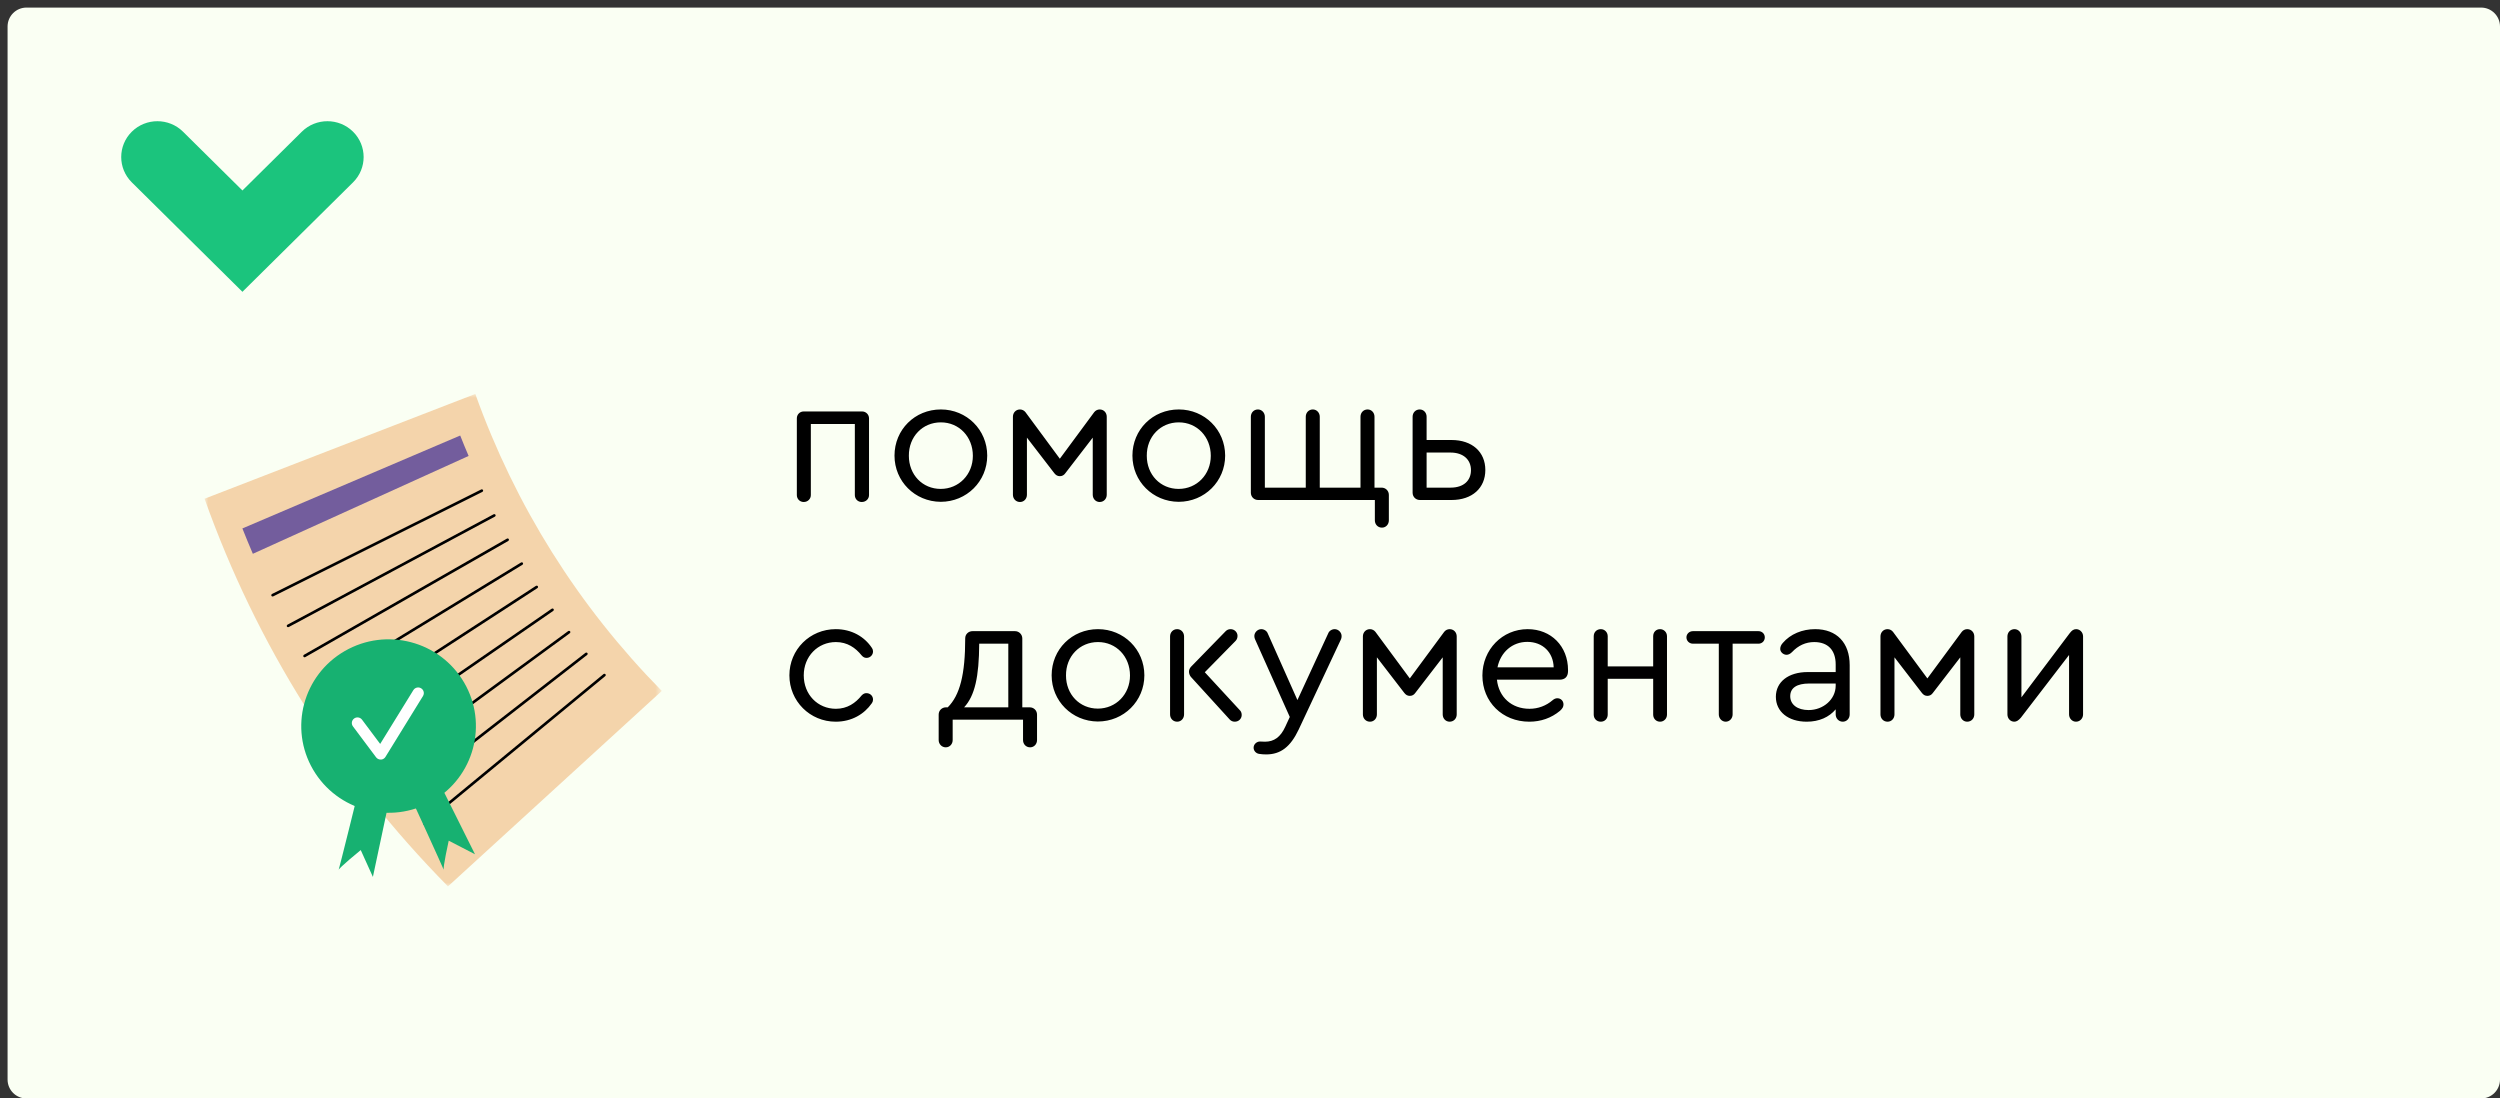 <?xml version="1.0" encoding="UTF-8"?> <svg xmlns="http://www.w3.org/2000/svg" width="330" height="145" viewBox="0 0 330 145" fill="none"><rect x="0" y="0" width="330" height="145" fill="#333333" stroke="none"/><path d="M327.5 1H3.5C2.119 1 1 2.119 1 3.5V142.5C1 143.881 2.119 145 3.5 145H327.5C328.881 145 330 143.881 330 142.5V3.5C330 2.119 328.881 1 327.5 1Z" fill="#FAFFF3"></path><path d="M32 38.519L17.399 24.072C15.534 22.226 15.534 19.23 17.399 17.384C19.265 15.539 22.293 15.539 24.158 17.384L32 25.143L39.842 17.384C41.707 15.539 44.735 15.539 46.601 17.384C48.466 19.23 48.466 22.226 46.601 24.072L32 38.519Z" fill="#1BC47D"></path><path d="M106.095 66.264C105.567 66.264 105.183 65.856 105.183 65.352V55.224C105.183 54.72 105.567 54.312 106.095 54.312H113.799C114.303 54.312 114.711 54.72 114.711 55.224V65.352C114.711 65.856 114.303 66.264 113.751 66.264C113.223 66.264 112.839 65.856 112.839 65.352V55.968H107.031V65.352C107.031 65.856 106.623 66.264 106.095 66.264ZM124.194 54.048C127.602 54.048 130.314 56.736 130.314 60.144C130.314 63.528 127.602 66.24 124.17 66.24C120.762 66.216 118.074 63.528 118.074 60.144C118.074 56.712 120.762 54.048 124.194 54.048ZM124.194 55.752C121.77 55.752 119.946 57.648 119.97 60.168C119.97 62.664 121.77 64.536 124.17 64.536C126.57 64.536 128.418 62.64 128.418 60.168C128.418 57.648 126.594 55.752 124.194 55.752ZM134.642 66.264C134.09 66.264 133.706 65.832 133.706 65.304V55.008C133.706 54.48 134.09 54.048 134.642 54.048C134.93 54.048 135.194 54.192 135.362 54.408L139.898 60.552L144.434 54.408C144.602 54.192 144.866 54.048 145.154 54.048C145.706 54.048 146.09 54.48 146.09 55.008V65.304C146.09 65.832 145.706 66.264 145.154 66.264C144.626 66.264 144.242 65.832 144.242 65.304V57.768L140.618 62.472C140.45 62.712 140.21 62.856 139.898 62.856C139.586 62.856 139.37 62.712 139.178 62.472L135.554 57.768V65.304C135.554 65.832 135.17 66.264 134.642 66.264ZM155.6 54.048C159.008 54.048 161.72 56.736 161.72 60.144C161.72 63.528 159.008 66.24 155.576 66.24C152.168 66.216 149.48 63.528 149.48 60.144C149.48 56.712 152.168 54.048 155.6 54.048ZM155.6 55.752C153.176 55.752 151.352 57.648 151.376 60.168C151.376 62.664 153.176 64.536 155.576 64.536C157.976 64.536 159.824 62.64 159.824 60.168C159.824 57.648 158 55.752 155.6 55.752ZM182.417 69.648C181.865 69.648 181.481 69.216 181.481 68.688V66H166.073C165.521 66 165.113 65.568 165.113 65.04V55.008C165.113 54.48 165.497 54.048 166.049 54.048C166.553 54.048 166.961 54.48 166.961 55.008V64.368H172.361V55.008C172.361 54.48 172.745 54.048 173.297 54.048C173.801 54.048 174.209 54.48 174.209 55.008V64.368H179.585V55.008C179.585 54.48 179.969 54.048 180.521 54.048C181.049 54.048 181.433 54.48 181.433 55.008V64.368H182.369C182.897 64.368 183.329 64.776 183.329 65.328V68.688C183.329 69.216 182.945 69.648 182.417 69.648ZM187.4 54.048C187.928 54.048 188.312 54.48 188.312 55.008V58.08H191.6C194.336 58.08 196.064 59.664 196.064 62.04C196.064 64.416 194.336 66 191.6 66H187.424C186.872 66 186.464 65.568 186.464 65.04V55.008C186.464 54.48 186.848 54.048 187.4 54.048ZM191.456 59.736H188.312V64.368H191.48C193.208 64.368 194.168 63.432 194.168 62.064C194.168 60.696 193.184 59.736 191.456 59.736ZM110.319 95.264C106.911 95.264 104.199 92.552 104.199 89.144C104.199 85.736 106.911 83.048 110.319 83.048C112.431 83.048 114.111 84.056 115.071 85.496C115.215 85.712 115.239 85.856 115.239 86C115.239 86.456 114.855 86.84 114.399 86.84C114.183 86.84 113.967 86.792 113.727 86.504C112.935 85.52 111.855 84.752 110.343 84.752C107.943 84.752 106.095 86.648 106.095 89.144C106.095 91.664 107.919 93.56 110.343 93.56C111.855 93.56 112.935 92.792 113.727 91.808C113.967 91.544 114.183 91.496 114.375 91.496C114.855 91.496 115.239 91.856 115.239 92.336C115.239 92.48 115.215 92.624 115.071 92.84C114.087 94.256 112.431 95.264 110.319 95.264ZM135.928 93.368C136.456 93.368 136.888 93.776 136.888 94.328V97.688C136.888 98.24 136.48 98.648 135.976 98.648C135.424 98.648 135.04 98.216 135.04 97.688V95H125.752V97.688C125.752 98.24 125.344 98.648 124.84 98.648C124.312 98.648 123.904 98.216 123.904 97.688V94.328C123.904 93.776 124.336 93.368 124.864 93.368H125.104C126.712 91.76 127.408 89.024 127.408 84.272V84.248C127.408 83.72 127.84 83.312 128.368 83.312H133.984C134.512 83.312 134.944 83.744 134.944 84.272V93.368H135.928ZM129.256 84.968C129.232 89.336 128.68 91.832 127.264 93.368H133.096V84.968H129.256ZM144.936 83.048C148.344 83.048 151.056 85.736 151.056 89.144C151.056 92.528 148.344 95.24 144.912 95.24C141.504 95.216 138.816 92.528 138.816 89.144C138.816 85.712 141.504 83.048 144.936 83.048ZM144.936 84.752C142.512 84.752 140.688 86.648 140.712 89.168C140.712 91.664 142.512 93.536 144.912 93.536C147.312 93.536 149.16 91.64 149.16 89.168C149.16 86.648 147.336 84.752 144.936 84.752ZM155.385 83.048C155.913 83.048 156.297 83.48 156.297 84.008V94.304C156.297 94.832 155.913 95.264 155.385 95.264C154.833 95.264 154.449 94.832 154.449 94.304V84.008C154.449 83.48 154.833 83.048 155.385 83.048ZM163.641 93.728C163.809 93.872 163.905 94.112 163.905 94.376C163.905 94.856 163.521 95.264 162.993 95.264C162.729 95.264 162.513 95.168 162.345 95L157.185 89.336C157.041 89.144 156.945 88.904 156.945 88.664C156.945 88.424 157.041 88.208 157.209 88.016L161.793 83.312C161.961 83.144 162.177 83.048 162.441 83.048C162.945 83.048 163.353 83.456 163.353 83.936C163.353 84.2 163.257 84.44 163.089 84.608L159.033 88.736L163.641 93.728ZM176.18 83.048C176.66 83.048 177.092 83.48 177.092 83.96C177.092 84.104 177.068 84.248 177.02 84.368L171.428 96.296C170.348 98.576 169.052 99.584 167.132 99.584C166.82 99.584 166.484 99.56 166.196 99.512C165.764 99.44 165.476 99.08 165.476 98.696C165.476 98.24 165.884 97.88 166.316 97.88C166.58 97.88 166.796 97.904 166.988 97.904C168.164 97.904 169.028 97.304 169.652 95.936L170.252 94.64L165.668 84.392C165.62 84.272 165.572 84.152 165.572 83.96C165.572 83.48 166.004 83.048 166.484 83.048C166.868 83.048 167.228 83.288 167.348 83.624L171.26 92.408L175.316 83.624C175.436 83.288 175.796 83.048 176.18 83.048ZM180.838 95.264C180.286 95.264 179.902 94.832 179.902 94.304V84.008C179.902 83.48 180.286 83.048 180.838 83.048C181.126 83.048 181.39 83.192 181.558 83.408L186.094 89.552L190.63 83.408C190.798 83.192 191.062 83.048 191.35 83.048C191.902 83.048 192.286 83.48 192.286 84.008V94.304C192.286 94.832 191.902 95.264 191.35 95.264C190.822 95.264 190.438 94.832 190.438 94.304V86.768L186.814 91.472C186.646 91.712 186.406 91.856 186.094 91.856C185.782 91.856 185.566 91.712 185.374 91.472L181.75 86.768V94.304C181.75 94.832 181.366 95.264 180.838 95.264ZM201.652 83.048C204.748 83.048 206.98 85.304 206.98 88.448V88.568C206.98 89.336 206.572 89.72 205.852 89.72H197.596C197.836 92.024 199.54 93.56 201.892 93.56C203.044 93.56 204.1 93.152 204.94 92.432C205.132 92.264 205.348 92.168 205.564 92.168C206.02 92.168 206.38 92.504 206.38 92.984C206.38 93.296 206.26 93.512 205.924 93.824C204.772 94.784 203.38 95.264 201.868 95.264C198.316 95.264 195.676 92.648 195.676 89.168C195.676 85.736 198.316 83.048 201.652 83.048ZM201.604 84.728C199.612 84.728 198.076 86.096 197.668 88.088H205.084C205.036 86.12 203.644 84.728 201.604 84.728ZM219.131 83.048C219.635 83.048 220.043 83.456 220.043 83.984V94.328C220.043 94.856 219.635 95.264 219.131 95.264C218.603 95.264 218.219 94.856 218.219 94.328V89.6H212.219V94.328C212.219 94.856 211.835 95.264 211.307 95.264C210.755 95.264 210.371 94.856 210.371 94.328V83.984C210.371 83.456 210.755 83.048 211.307 83.048C211.811 83.048 212.219 83.456 212.219 83.984V87.968H218.219V83.984C218.219 83.456 218.579 83.048 219.131 83.048ZM227.794 95.264C227.29 95.264 226.882 94.832 226.882 94.304V84.968H223.474C222.994 84.968 222.61 84.608 222.61 84.128C222.61 83.672 222.994 83.312 223.474 83.312H232.114C232.594 83.312 232.954 83.672 232.954 84.128C232.954 84.608 232.594 84.968 232.114 84.968H228.706V94.304C228.706 94.832 228.298 95.264 227.794 95.264ZM239.598 83.048C242.43 83.048 244.158 84.824 244.158 87.8V94.304C244.158 94.856 243.75 95.264 243.246 95.264C242.718 95.264 242.31 94.832 242.31 94.304V93.632C241.446 94.664 240.126 95.264 238.494 95.264C236.046 95.264 234.414 93.944 234.414 91.976C234.414 90.008 236.07 88.712 238.614 88.712H242.31V87.704C242.31 85.808 241.278 84.752 239.478 84.752C238.35 84.752 237.366 85.208 236.55 86.072C236.31 86.312 236.07 86.432 235.83 86.432C235.374 86.432 234.99 86.048 234.99 85.664C234.99 85.4 235.086 85.136 235.326 84.872C236.334 83.696 237.894 83.048 239.598 83.048ZM238.734 93.728C240.702 93.728 242.31 92.288 242.31 90.512V90.224H238.83C237.174 90.224 236.31 90.8 236.31 91.904C236.31 93.008 237.27 93.728 238.734 93.728ZM249.158 95.264C248.606 95.264 248.222 94.832 248.222 94.304V84.008C248.222 83.48 248.606 83.048 249.158 83.048C249.446 83.048 249.71 83.192 249.878 83.408L254.414 89.552L258.95 83.408C259.118 83.192 259.382 83.048 259.67 83.048C260.222 83.048 260.606 83.48 260.606 84.008V94.304C260.606 94.832 260.222 95.264 259.67 95.264C259.142 95.264 258.758 94.832 258.758 94.304V86.768L255.134 91.472C254.966 91.712 254.726 91.856 254.414 91.856C254.102 91.856 253.886 91.712 253.694 91.472L250.07 86.768V94.304C250.07 94.832 249.686 95.264 249.158 95.264ZM274.052 83.048C274.556 83.048 274.964 83.48 274.964 84.008V94.304C274.964 94.832 274.556 95.264 274.028 95.264C273.524 95.264 273.116 94.832 273.116 94.304V86.456L266.756 94.736C266.444 95.096 266.18 95.264 265.892 95.264C265.364 95.264 264.98 94.832 264.98 94.304V84.008C264.98 83.48 265.364 83.048 265.916 83.048C266.42 83.048 266.828 83.48 266.828 84.008V92.048L273.188 83.6C273.476 83.216 273.716 83.048 274.052 83.048Z" fill="black"></path><mask id="mask0_280_71" style="mask-type:luminance" maskUnits="userSpaceOnUse" x="27" y="52" width="61" height="65"><path d="M87.357 52H27V117H87.357V52Z" fill="white"></path></mask><g mask="url(#mask0_280_71)"><path d="M87.357 91.204C77.951 99.805 68.541 108.402 59.134 117.003C44.717 102.402 33.86 85.112 27 65.832C38.912 61.221 50.827 56.611 62.739 52C68.032 66.785 76.316 79.979 87.357 91.204Z" fill="#F4D4AB"></path><path d="M63.675 64.924C63.675 64.924 63.665 64.93 63.658 64.934L36.077 78.715C35.981 78.762 35.869 78.732 35.824 78.644C35.783 78.555 35.824 78.444 35.923 78.396L63.505 64.615C63.6 64.568 63.713 64.598 63.757 64.686C63.798 64.768 63.761 64.873 63.679 64.924H63.675Z" fill="black"></path><path d="M65.325 68.195C65.325 68.195 65.318 68.198 65.311 68.202L38.126 82.763C38.031 82.814 37.918 82.783 37.87 82.698C37.826 82.61 37.863 82.502 37.959 82.451L65.147 67.89C65.243 67.839 65.356 67.87 65.403 67.954C65.448 68.036 65.414 68.144 65.325 68.195Z" fill="black"></path><path d="M67.087 71.409C67.087 71.409 67.083 71.409 67.08 71.412L40.307 86.733C40.215 86.787 40.099 86.76 40.051 86.675C40.004 86.59 40.045 86.475 40.133 86.424L66.902 71.104C66.994 71.049 67.11 71.077 67.158 71.161C67.206 71.243 67.172 71.355 67.083 71.409H67.087Z" fill="black"></path><path d="M68.952 74.555L42.623 90.625C42.531 90.682 42.415 90.659 42.364 90.577C42.313 90.496 42.347 90.381 42.435 90.326L68.764 74.257C68.856 74.199 68.972 74.223 69.023 74.304C69.075 74.386 69.041 74.501 68.952 74.555Z" fill="black"></path><path d="M45.068 94.438C44.979 94.493 44.863 94.476 44.808 94.394C44.754 94.313 44.785 94.198 44.873 94.14L70.731 77.342C70.816 77.287 70.939 77.301 70.994 77.382C71.048 77.464 71.018 77.579 70.929 77.637L45.071 94.435C45.071 94.435 45.071 94.435 45.068 94.435V94.438Z" fill="black"></path><path d="M47.642 98.168C47.553 98.222 47.444 98.205 47.386 98.127C47.328 98.049 47.355 97.934 47.444 97.873L72.81 80.359C72.902 80.298 73.018 80.312 73.073 80.393C73.131 80.471 73.104 80.586 73.015 80.647L47.649 98.161C47.649 98.161 47.642 98.165 47.639 98.168H47.642Z" fill="black"></path><path d="M50.346 101.812C50.26 101.866 50.151 101.849 50.093 101.778C50.032 101.7 50.055 101.585 50.141 101.524L74.988 83.312C75.073 83.247 75.193 83.261 75.254 83.335C75.316 83.413 75.292 83.529 75.207 83.59L50.359 101.802C50.359 101.802 50.349 101.809 50.346 101.812Z" fill="black"></path><path d="M53.173 105.365C53.091 105.416 52.981 105.406 52.923 105.334C52.862 105.26 52.879 105.144 52.964 105.077L77.269 86.183C77.354 86.119 77.474 86.126 77.535 86.2C77.597 86.275 77.58 86.39 77.494 86.458L53.19 105.351C53.19 105.351 53.176 105.361 53.169 105.365H53.173Z" fill="black"></path><path d="M56.126 108.83C56.044 108.881 55.942 108.87 55.88 108.803C55.816 108.728 55.829 108.613 55.915 108.545L79.653 88.987C79.735 88.919 79.854 88.922 79.919 88.997C79.984 89.072 79.97 89.187 79.885 89.255L56.147 108.813C56.147 108.813 56.13 108.823 56.123 108.83H56.126Z" fill="black"></path><path d="M61.857 60.184C52.362 64.49 42.867 68.795 33.375 73.101C32.901 71.992 32.44 70.877 31.996 69.754C41.58 65.666 51.164 61.577 60.748 57.489C61.178 58.574 61.4 59.113 61.857 60.184Z" fill="#735D9D"></path><path d="M47.529 103.53C47.529 103.53 44.676 115.131 44.676 114.867C44.676 114.603 47.618 112.209 47.618 112.209L49.222 115.752L51.539 104.859L47.526 103.53H47.529Z" fill="#17B171"></path><path d="M53.75 104.209C53.75 104.209 58.743 115.071 58.579 114.864C58.412 114.654 59.231 110.969 59.231 110.969L62.699 112.762L57.726 102.785L53.746 104.209H53.75Z" fill="#17B171"></path><path d="M57.084 105.738C62.588 102.561 64.457 95.554 61.259 90.087C58.061 84.62 51.007 82.764 45.503 85.94C39.999 89.117 38.13 96.124 41.328 101.591C44.526 107.058 51.581 108.915 57.084 105.738Z" fill="#17B171"></path><path d="M56.842 103.686C61.206 100.644 62.261 94.665 59.198 90.331C56.136 85.997 50.117 84.949 45.753 87.99C41.389 91.032 40.335 97.011 43.397 101.345C46.459 105.68 52.479 106.727 56.842 103.686Z" fill="#17B171"></path><path d="M50.377 100.252C50.347 100.259 50.313 100.262 50.279 100.262C50.029 100.272 49.794 100.161 49.644 99.964L46.589 95.882C46.343 95.553 46.411 95.089 46.742 94.845C47.074 94.601 47.541 94.668 47.787 94.997L50.183 98.198L54.562 91.099C54.777 90.749 55.238 90.638 55.589 90.855C55.941 91.068 56.05 91.526 55.835 91.875L50.879 99.913C50.767 100.096 50.582 100.218 50.374 100.256L50.377 100.252Z" fill="white"></path></g></svg> 
